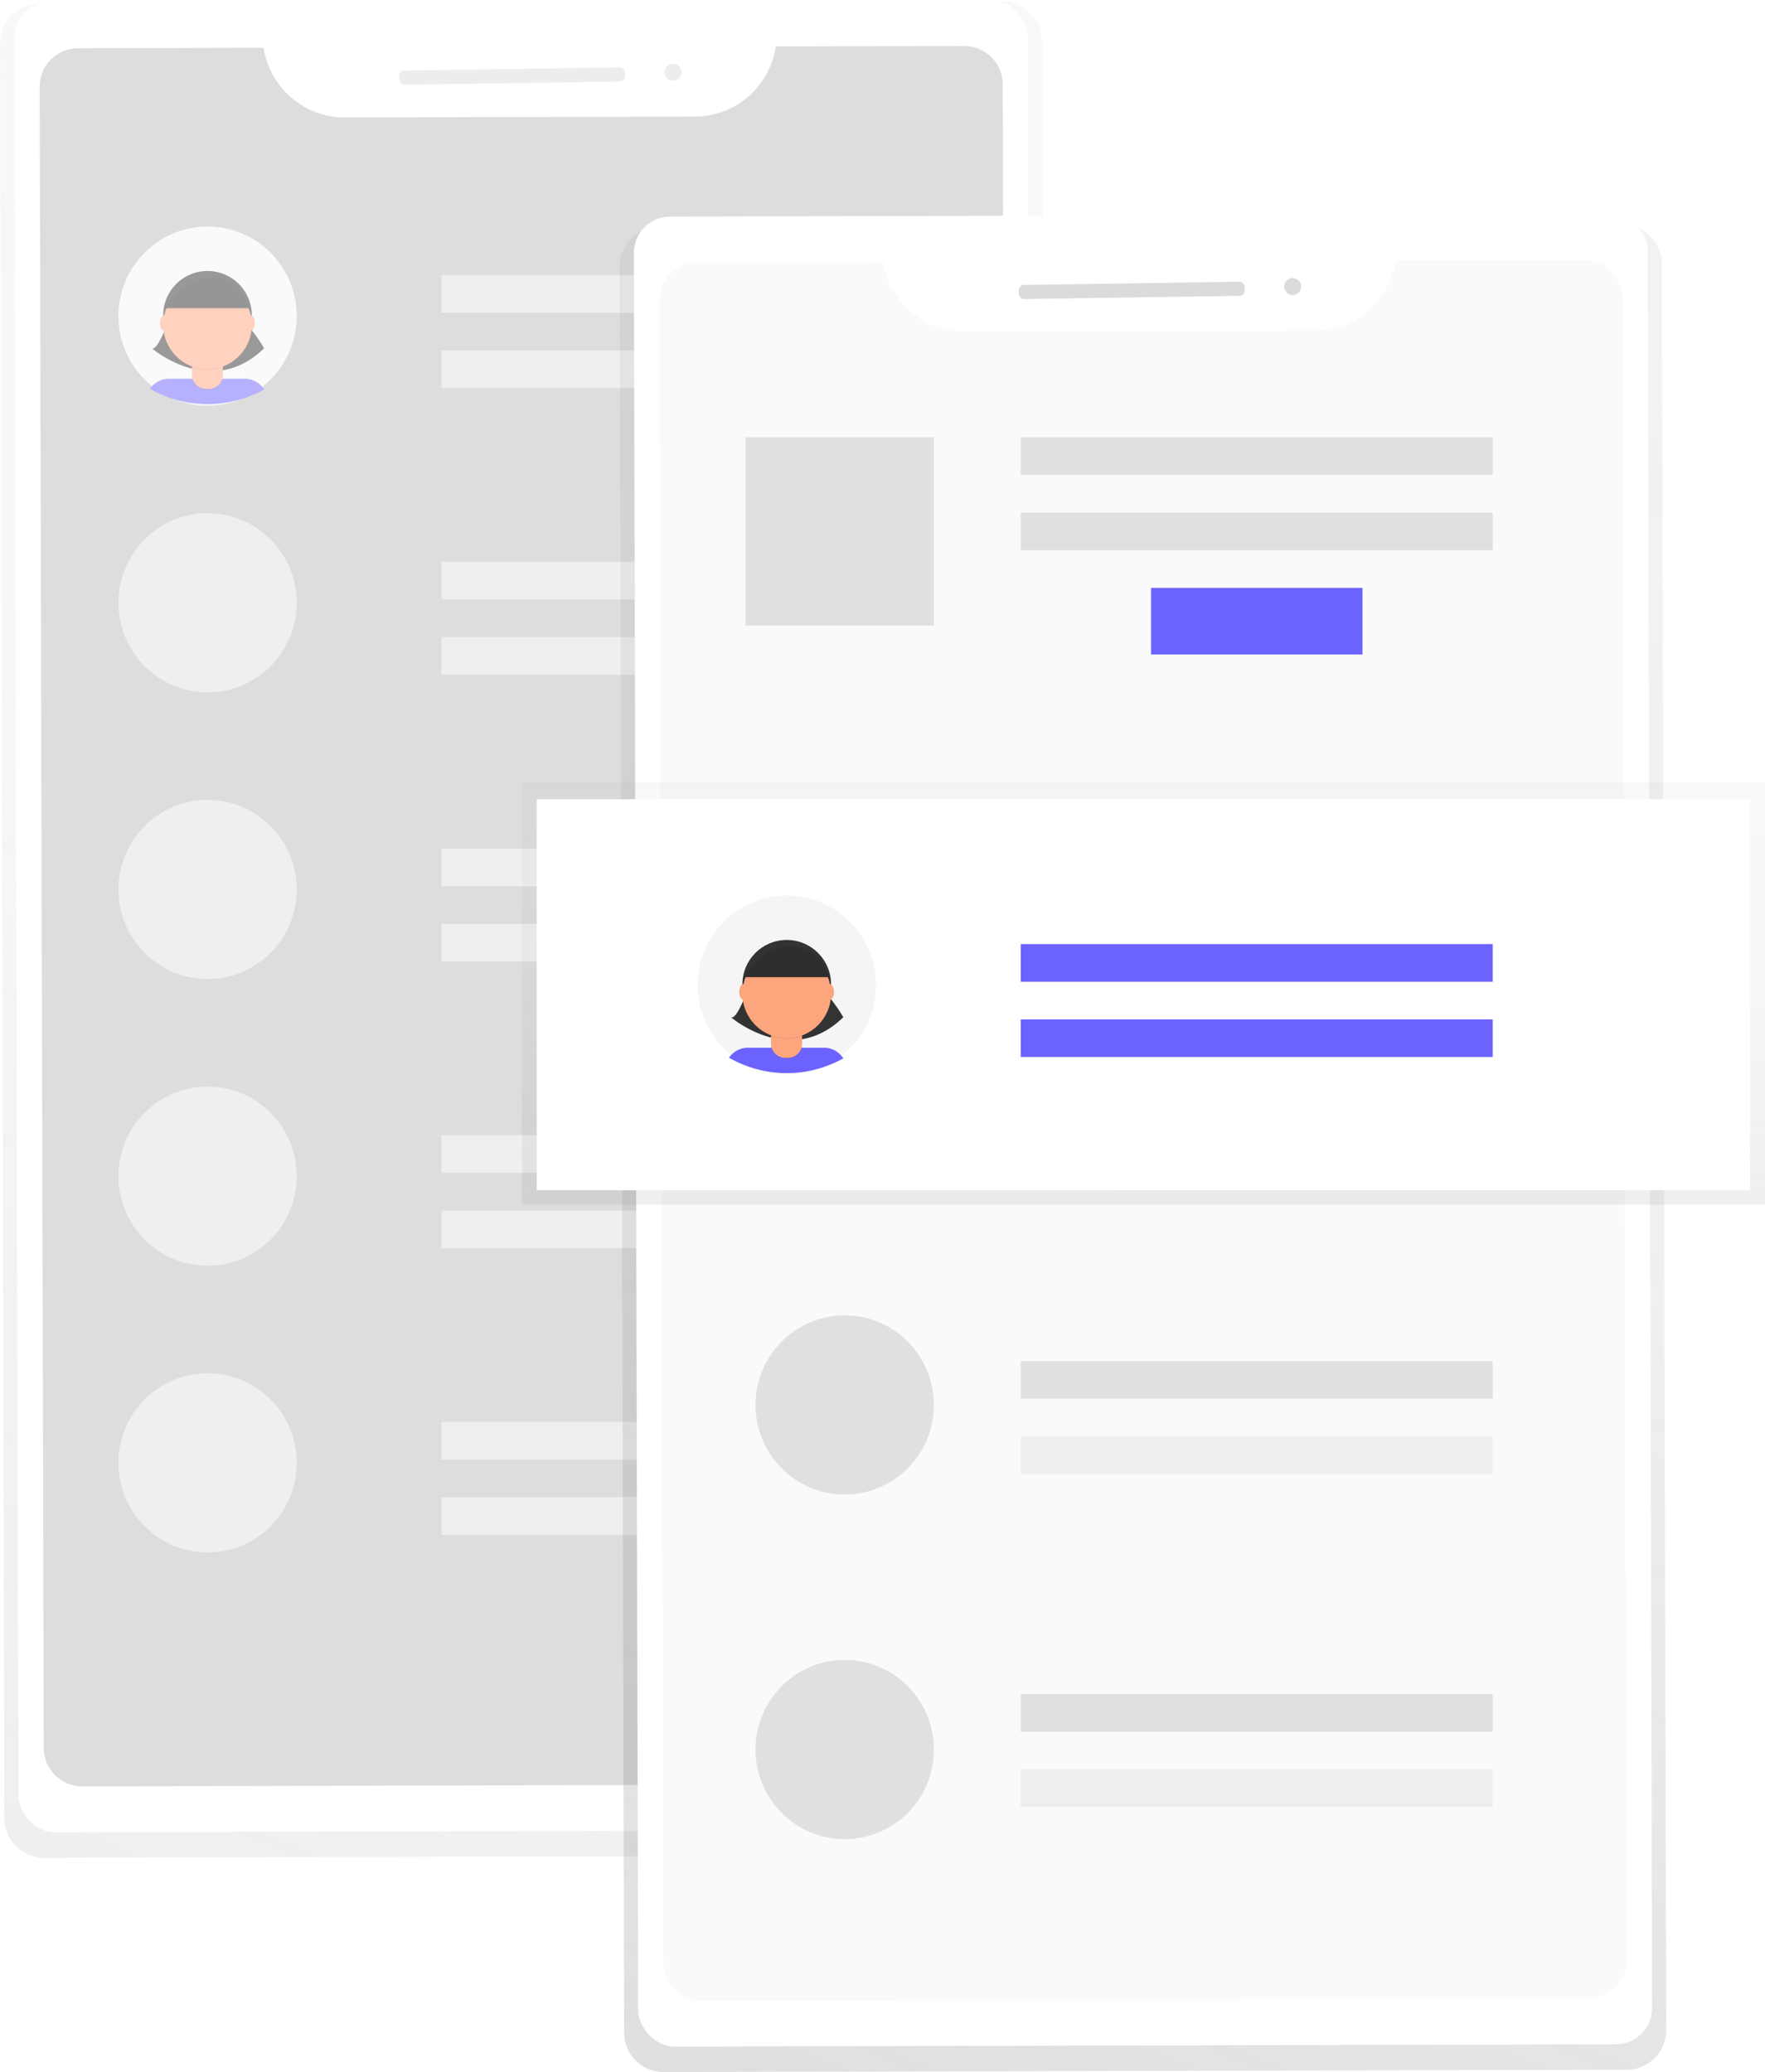 <svg data-name="Layer 1" xmlns="http://www.w3.org/2000/svg" xmlns:xlink="http://www.w3.org/1999/xlink" width="664" height="779.55"><defs><linearGradient id="a" x1="324.23" y1="775.01" x2="630.7" y2="51.33" gradientTransform="rotate(-.14 -841.696 5577.13)" gradientUnits="userSpaceOnUse"><stop offset="0" stop-color="gray" stop-opacity=".25"/><stop offset=".54" stop-color="gray" stop-opacity=".12"/><stop offset="1" stop-color="gray" stop-opacity=".1"/></linearGradient><linearGradient id="b" x1="557.77" y1="856.45" x2="863.06" y2="135.54" xlink:href="#a"/><linearGradient id="c" x1="430.18" y1="453.24" x2="430.18" y2="294.18" xlink:href="#a"/></defs><g opacity=".5"><path d="M645.11 60.78l-362.25.88A14.89 14.89 0 00268 76.57l1.65 667.73a14.89 14.89 0 0014.93 14.85l362.25-.88a14.89 14.89 0 0014.85-14.92L660 75.62a14.89 14.89 0 00-14.89-14.84z" transform="translate(-268 -60.22)" fill="url(#a)"/><rect x="274.12" y="60.65" width="381.44" height="688.5" rx="13.64" ry="13.64" transform="rotate(-.14 -24317.39 110051.963)" fill="#fff"/><path d="M377.62 190.78l-.38-159a14.49 14.49 0 00-14.52-14.45l-70.85.17a30.92 30.92 0 01-30.41 26.38l-131.75.32a30.92 30.92 0 01-30.54-26.23l-69.79.17a14.49 14.49 0 00-14.45 14.52L15.32 193l1.13 464.66A14.49 14.49 0 0031 672.08l333.34-.81a14.49 14.49 0 0014.41-14.49z" fill="#bbb"/><rect x="418.12" y="86.18" width="85" height="5.31" rx="2" ry="2" transform="rotate(-.86 -3684.913 17913.26)" fill="#dbdbdb"/><circle cx="521.17" cy="87.39" r="3.19" transform="rotate(-.86 -3624.272 17911.716)" fill="#dbdbdb"/><path fill="#e0e0e0" d="M166.1 103.52h177.59v14.16H166.1zm0 28.32h177.59V146H166.1z"/><ellipse cx="78.09" cy="118.92" rx="33.54" ry="33.7" fill="#f5f5f5"/><path d="M92.54 142.51H63.45a8.67 8.67 0 00-7.08 3.76 43.63 43.63 0 0043 .24 8.66 8.66 0 00-6.83-4z" fill="#6c63ff"/><path d="M63.69 119.78s-4.26 12.4-6.59 11.24c0 0 22.44 19.38 42.25 0a59.07 59.07 0 00-8.53-11.24z" fill="#333"/><circle cx="78.07" cy="118.62" r="16.67" fill="#333"/><path d="M72.21 136.73h11.63v4.52a5.34 5.34 0 01-5.34 5.34h-1a5.34 5.34 0 01-5.34-5.34v-4.52h.05z" opacity=".1"/><path d="M73.44 136.45h9.18a1.23 1.23 0 011.23 1.23V141a5.34 5.34 0 01-5.34 5.34h-1a5.34 5.34 0 01-5.3-5.34v-3.29a1.23 1.23 0 011.23-1.26z" fill="#fda57d"/><path d="M72.24 138.13a16.73 16.73 0 0011.63 0v-1.35H72.24z" opacity=".1"/><circle cx="78.07" cy="122.24" r="16.67" fill="#fda57d"/><path d="M62.14 115.91h31.78s-2.71-12.83-14.73-12-17.05 12-17.05 12z" fill="#333"/><ellipse cx="61.75" cy="121.53" rx="1.55" ry="2.91" fill="#fda57d"/><ellipse cx="94.31" cy="121.53" rx="1.55" ry="2.91" fill="#fda57d"/><path d="M62.14 116.35h31.78s-2.71-12.83-14.73-12-17.05 12-17.05 12z" opacity=".1"/><path fill="#e0e0e0" d="M166.1 211.38h177.59v14.16H166.1zm0 28.32h177.59v14.16H166.1z"/><ellipse cx="78.09" cy="226.78" rx="33.54" ry="33.7" fill="#e0e0e0"/><path fill="#e0e0e0" d="M166.1 319.24h177.59v14.16H166.1zm0 28.32h177.59v14.16H166.1z"/><ellipse cx="78.09" cy="334.64" rx="33.54" ry="33.7" fill="#e0e0e0"/><path fill="#e0e0e0" d="M166.1 427.1h177.59v14.16H166.1zm0 28.32h177.59v14.16H166.1z"/><ellipse cx="78.09" cy="442.5" rx="33.54" ry="33.7" fill="#e0e0e0"/><path fill="#e0e0e0" d="M166.1 534.96h177.59v14.16H166.1zm0 28.32h177.59v14.16H166.1z"/><ellipse cx="78.09" cy="550.36" rx="33.54" ry="33.7" fill="#e0e0e0"/></g><path d="M878.26 144.67l-362.26.88a14.89 14.89 0 00-14.85 14.92l1.65 664.46a14.89 14.89 0 0014.93 14.85L880 838.9a14.89 14.89 0 0014.83-14.9l-1.65-664.46a14.89 14.89 0 00-14.92-14.87z" transform="translate(-268 -60.22)" fill="url(#b)"/><rect x="507.27" y="141.27" width="381.44" height="688.5" rx="13.64" ry="13.64" transform="rotate(-.14 -24084.214 110134.099)" fill="#fff"/><path data-name="&lt;Path&gt;" d="M610.77 272.49l-.38-160.13a14.49 14.49 0 00-14.52-14.45l-70.87.17a30.92 30.92 0 01-30.41 26.38l-131.74.32a30.92 30.92 0 01-30.54-26.23l-69.79.17a14.49 14.49 0 00-14.45 14.52l.39 160.34" fill="#fafafa"/><path data-name="&lt;Path&gt;" d="M248.46 273.59l1.13 464.66a14.49 14.49 0 0014.52 14.45l333.34-.81a14.49 14.49 0 0014.45-14.52l-1.14-466" fill="#fafafa"/><path fill="#e0e0e0" d="M280.5 164.53h70.82v70.82H280.5z"/><path fill="url(#c)" d="M196.37 294.18H664v159.07H196.37z" opacity=".5"/><path fill="#fff" d="M201.94 300.72h456.5V447.8h-456.5z"/><path fill="#6c63ff" d="M384 355.19h177.59v14.16H384zm0 28.33h177.59v14.16H384z"/><path fill="#e0e0e0" d="M384 512.08h177.59v14.16H384z"/><path fill="#eee" d="M384 540.4h177.59v14.16H384z"/><path fill="#6c63ff" d="M433.03 221.18h79.53v25.06h-79.53z"/><ellipse cx="295.99" cy="370.59" rx="33.54" ry="33.7" fill="#f5f5f5"/><path d="M310.44 394.18h-29.1a8.67 8.67 0 00-7.08 3.76 43.63 43.63 0 0043 .24 8.66 8.66 0 00-6.82-4z" fill="#6c63ff"/><path d="M281.59 371.46s-4.26 12.4-6.59 11.24c0 0 22.44 19.38 42.25 0a59.07 59.07 0 00-8.53-11.24z" fill="#333"/><circle cx="295.97" cy="370.3" r="16.67" fill="#333"/><path d="M290.11 388.41h11.63v4.52a5.34 5.34 0 01-5.34 5.34h-1a5.34 5.34 0 01-5.34-5.34v-4.52h.05z" opacity=".1"/><path d="M291.34 388.13h9.18a1.23 1.23 0 011.23 1.23v3.29a5.34 5.34 0 01-5.35 5.35h-1a5.34 5.34 0 01-5.34-5.34v-3.29a1.23 1.23 0 011.23-1.23z" fill="#fda57d"/><path d="M290.13 389.78a16.73 16.73 0 0011.63 0v-1.43h-11.63z" opacity=".1"/><circle cx="295.97" cy="373.91" r="16.67" fill="#fda57d"/><path d="M280 367.59h31.78s-2.71-12.83-14.73-12-17.05 12-17.05 12z" fill="#333"/><ellipse cx="279.65" cy="373.2" rx="1.55" ry="2.91" fill="#fda57d"/><ellipse cx="312.2" cy="373.2" rx="1.55" ry="2.91" fill="#fda57d"/><path d="M280 368.02h31.78s-2.71-12.83-14.73-12-17.05 12-17.05 12z" opacity=".1"/><ellipse cx="317.78" cy="528.57" rx="33.54" ry="33.7" fill="#e0e0e0"/><ellipse cx="317.78" cy="658.22" rx="33.54" ry="33.7" fill="#e0e0e0"/><path fill="#e0e0e0" d="M384 637.37h177.59v14.16H384z"/><path fill="#eee" d="M384 665.69h177.59v14.16H384z"/><path fill="#e0e0e0" d="M384 164.53h177.59v14.16H384zm0 28.33h177.59v14.16H384z"/><rect x="651.27" y="166.8" width="85" height="5.31" rx="2" ry="2" transform="rotate(-.86 -3451 17994.3)" fill="#dbdbdb"/><circle cx="754.32" cy="168.02" r="3.19" transform="rotate(-.86 -3390.359 17992.756)" fill="#dbdbdb"/></svg>